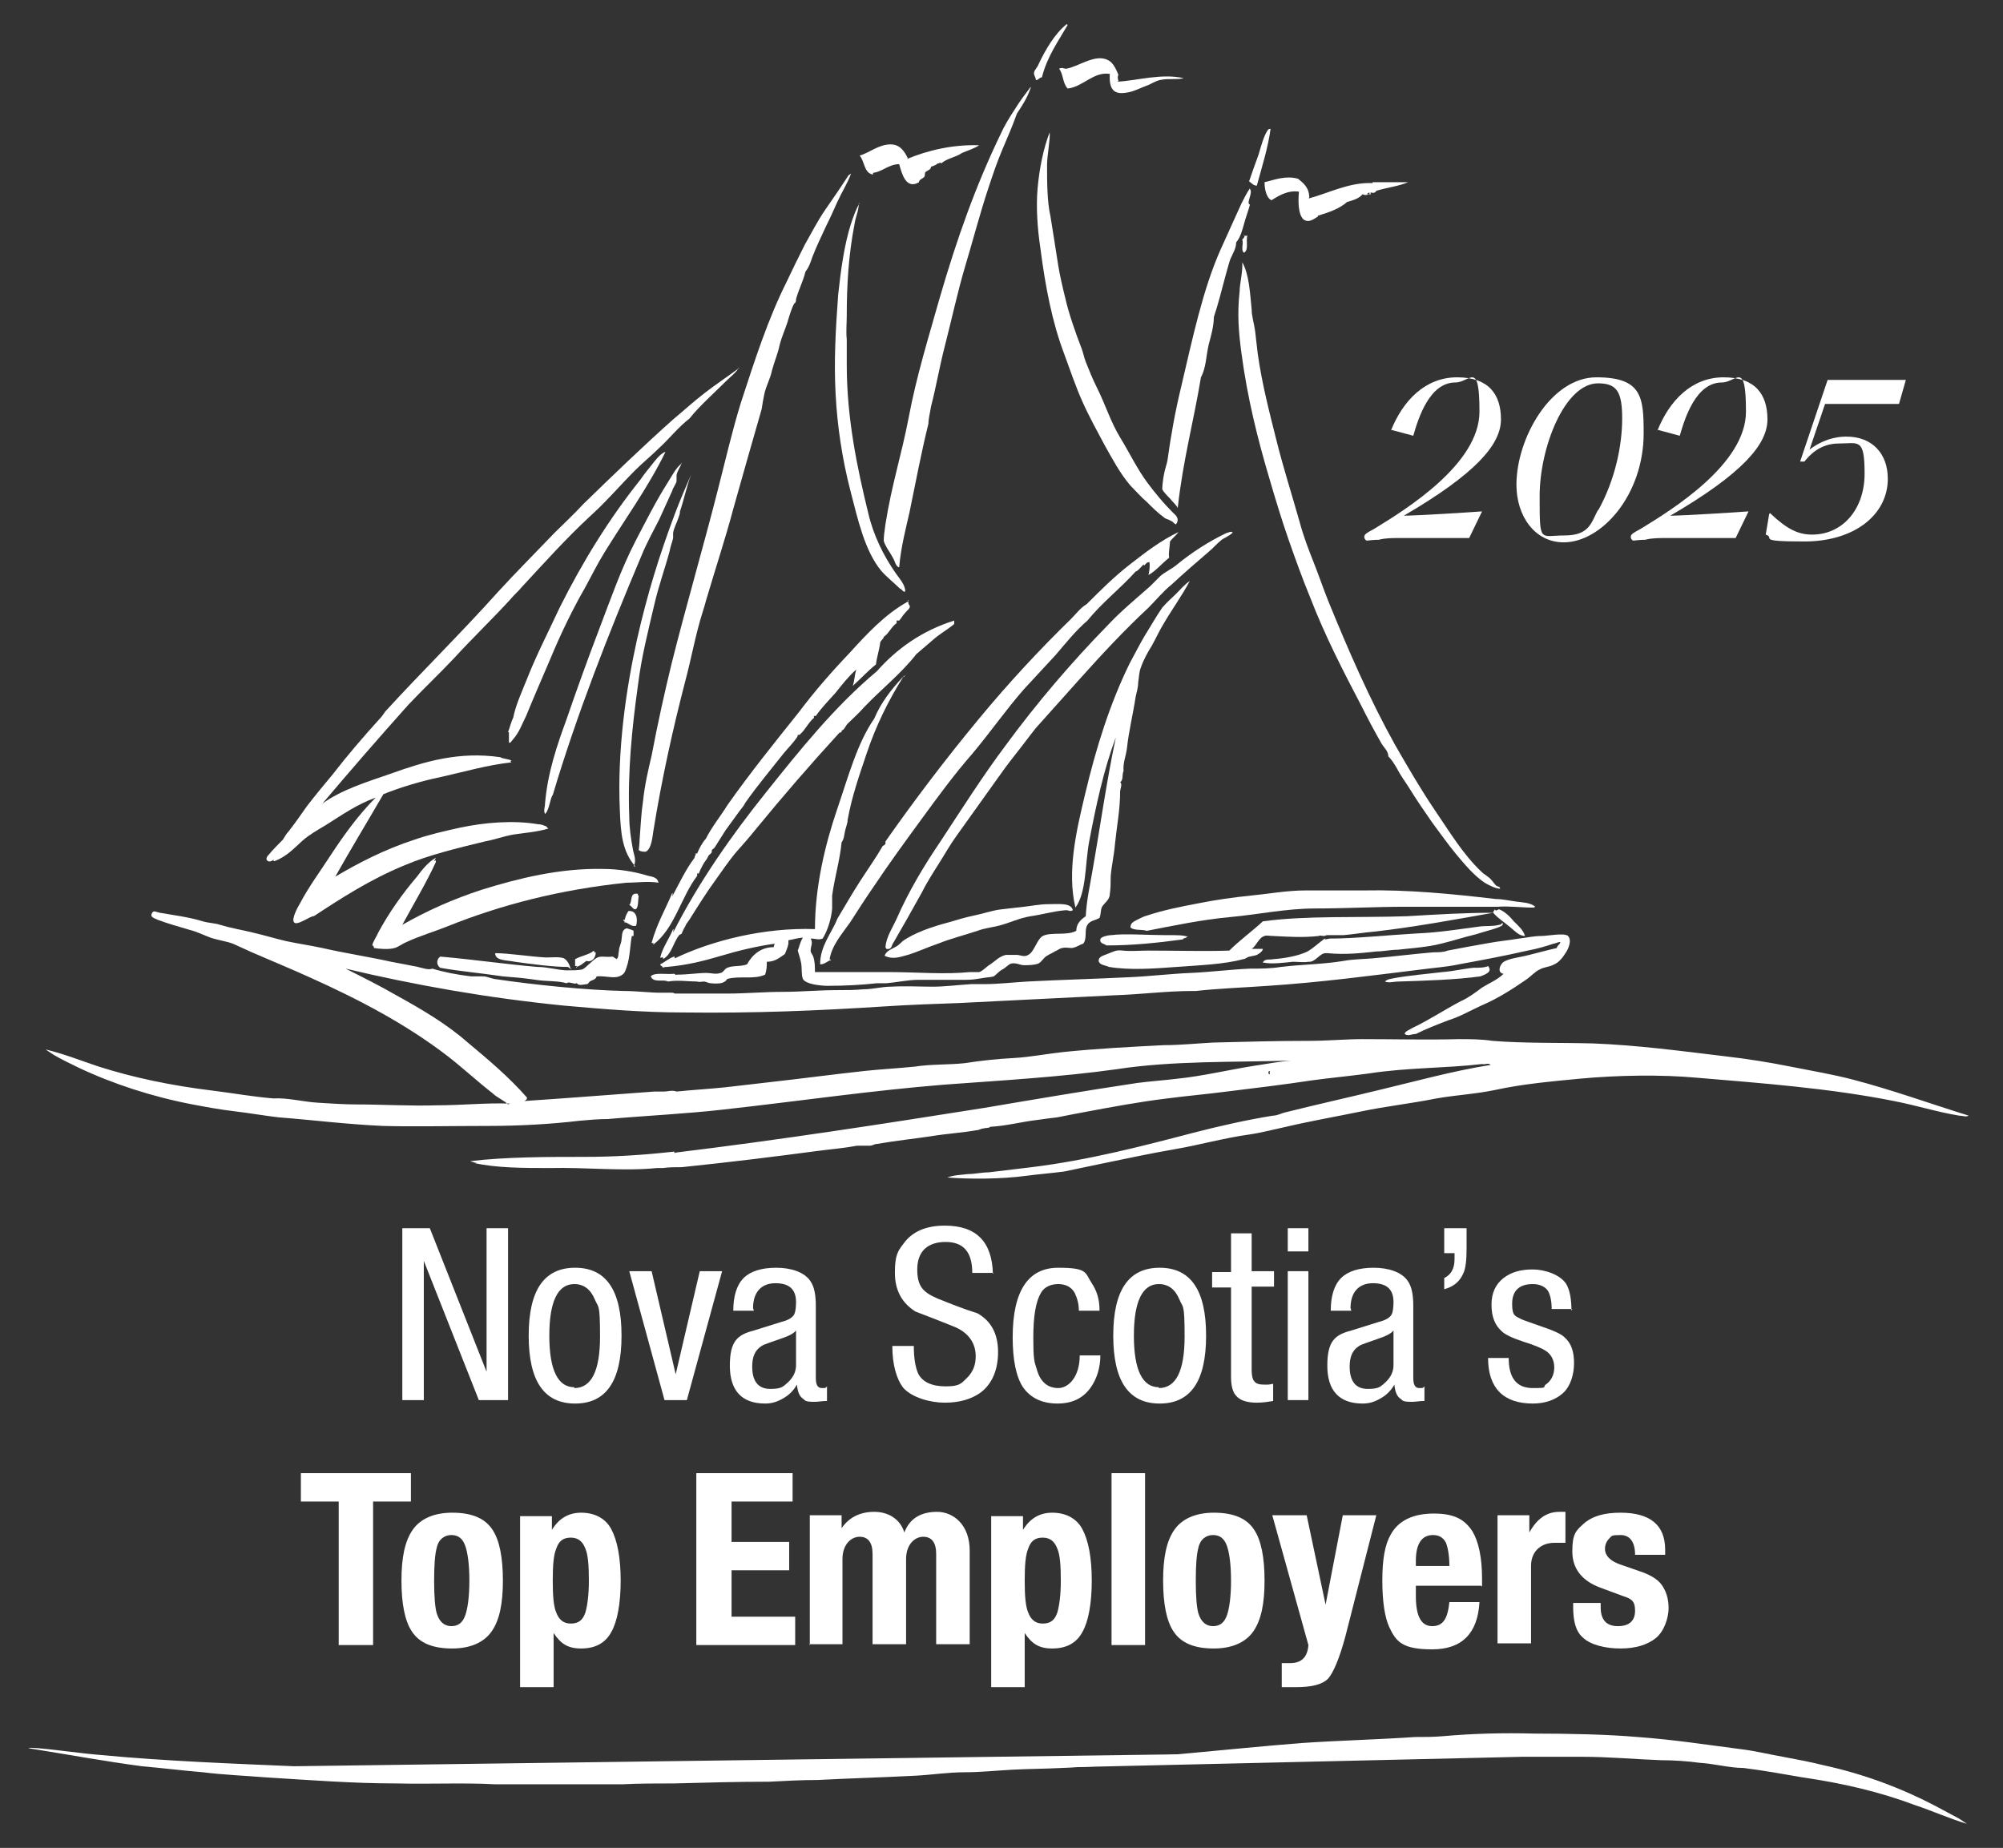<?xml version="1.0" encoding="UTF-8"?>
<svg xmlns="http://www.w3.org/2000/svg" version="1.1" viewBox="0 0 233 215">
  <rect x="0" y="0" width="233" height="215" fill="#333333" stroke="none"/>
  <defs>
    <style>
      .cls-1 {
        fill-rule: evenodd;
      }

      .cls-1, .cls-2 {
        fill: #fff;
      }
    </style>
  </defs>
  <!-- Generator: Adobe Illustrator 28.7.0, SVG Export Plug-In . SVG Version: 1.2.0 Build 136)  -->
  <g>
    <g id="Layer_1">
      <path class="cls-1" d="M124.2,2.9c0,0,0,0,0,0-1.1,1.9-2.4,3.7-3,6.1-.3,0-.5.4-.7.3,0-.3-.3-.6-.2-.9,0-.2.4-.6.5-.9.8-1.7,1.9-3.6,3.3-4.7"/>
      <path class="cls-1" d="M130,9.5c2.2-.1,5.1-1,7.7-.4-.8.2-1.8,0-2.7.2-.6.1-1.1.5-1.7.7-.8.3-1.5.7-2.4.8-1.4.2-1.9-.5-1.8-2.2-1.9-.3-3.1,1.5-4.9,1.7-.6-.6-.5-1.7-1-2.3.3-.2.6,0,.8,0,1.4-.2,3.4-1.8,4.9-1,.6.3.9,1,1.2,1.7-.1.2-.1.4,0,.7"/>
      <path class="cls-1" d="M119.9,10.2s0,0,0,0c-.4,1.2-1,2.1-1.6,3-.5,1.4-1.1,2.8-1.7,4.2-.6,1.4-1.1,2.9-1.6,4.4-1,3-1.8,6.1-2.7,9.1-.9,3-1.6,6.3-2.4,9.4-.6,2.3-1,4.7-1.6,7-.1.7-.3,1.4-.3,2-.8,3.2-1.5,6.9-2.2,10.3-.4,1.8-1,4-1.2,6.4-.2,0-.4-.3-.5-.6-.1-.3-.3-.6-.4-.8-.3-.5-.8-1.2-.9-1.7,0-.5.1-1.2.2-1.9.7-4.5,1.9-8.2,2.7-12.4.9-4.8,2.3-9.3,3.6-13.9,2-6.9,4.2-13.1,7.1-19.1.4-.9,1-1.9,1.6-2.8.6-1,1.3-1.9,1.9-2.7"/>
      <path class="cls-1" d="M147.8,15c-.3,2.2-1,4.4-1.6,6.6-.4,0-.6-.3-.9-.5.3-.9.7-2,1.1-3.1.3-1,.6-2.2,1.1-2.9,0,0,.1-.1.2-.1h0"/>
      <path class="cls-1" d="M122.1,15.4s0,0,0,0c.1.7-.3,2.7-.3,3.8,0,2,0,4.2.4,6,.3,1.8.6,3.8.9,5.7.2,1.2.5,2.5.8,3.7.4,1.8,1.2,4.1,1.9,5.9.2.5.3,1.1.5,1.6.4,1,.8,2,1.3,3,1,2,1.6,4,2.7,5.8,1.1,1.8,2,3.7,3.2,5.3.9,1.2,1.8,2.3,2.9,3.4.3.3.9.7.4,1.4-.2,0-.3-.3-.6-.4-.3-.2-.6-.2-.8-.4-.7-.5-1.4-1.2-2-1.8-.7-.6-1.3-1.3-1.9-1.9-1.2-1.4-2.1-3.1-3-4.7-.9-1.7-1.8-3.3-2.6-5.1-.8-1.8-1.4-3.6-2.1-5.5-1.4-3.7-2.2-7.8-2.8-12.5-.3-2-.5-4.5-.3-6.8.2-2.3.7-4.7,1.4-6.5"/>
      <path class="cls-1" d="M105.5,18.5c2.4-1,5.3-1.7,8.4-1.6-.6.4-1.3.6-2,.9-.7.5-1.7.6-2.4,1.2-.3-.2-.2.1-.4,0-.2.2-.5.3-.8.4,0,.4-.5.4-.7.7,0,.1,0,.4-.1.5-.2.2-.6.3-.6.6-1.5.9-2-1-2.3-2.1-1.2,0-2,.9-3,1-.1,0,0,.3-.1.2-1-.2-.9-1.5-1.5-2.2,1.1-.3,2.2-1.3,3.6-1.3,1.1,0,1.6.8,2,1.6"/>
      <path class="cls-1" d="M159.1,22.6h.2c0,0,0-.1,0-.2-.1,0-.2.1-.3.2ZM152.2,23.1c2.3-.6,4.7-1.9,7.4-1.8.2,0,0-.2.2-.1,1.3,0,2.4,0,4,0-1.2.5-2.4.6-3.7,1-.1.2-.3.3-.6.2-.2,0,0,.2,0,.2-.4,0-.6.2-1,0-.4.5-1.1.7-1.8.9-.9.8-2.1,1.2-3.4,1.6,0,0,0,.2,0,.1-.5.3-1.1.8-1.7.3-.6-.6-.6-2.1-.5-3.2-1.3-.2-2.4.5-3.2,1-.6-.3-.8-1.3-.8-2.1,1.2-.3,2.5-.8,3.9-.4.6.5,1.3,1,1.3,2.2"/>
      <path class="cls-1" d="M145.4,22c.4.4-.5,1.7,0,1.8-.2.8-.5,1.5-.7,2.3-.2.7-.4,1.5-.9,2.1,0,.7-.4,1.3-.7,2-.2.6-.4,1.4-.6,2.1-.4,1.5-.8,3.1-1.3,4.6,0,1-.3,2.1-.6,3.2-.3,1.3-.3,2.7-.9,3.8-.8,4.9-2.1,9.7-2.7,15.2-.2-.4-.6-.7-.9-1.1-.3-.3-.8-.8-.9-1.1,0-.4.1-1.2.2-1.7.1-.6.3-1.1.4-1.6.4-2.9.9-5.7,1.6-8.6,1.3-5.5,2.5-11.3,4.6-16,.8-1.8,1.6-3.5,2.4-5.3.3-.6.6-1.2,1-1.8"/>
      <path class="cls-1" d="M99.9,23.7c0,0,.1,0,0,0,0,.8-.4,1.6-.5,2.4-.7,3.6-.9,7.1-.9,10.6,0,.9-.1,1.9,0,2.8,0,1,0,2,0,3,0,6.1,1.2,11.9,2.5,17.2.6,2.6,1.8,5,3.2,7,.4.6,1.1,1.3,1.1,2.1-.2.2-.4-.3-.6-.3-.6-.6-1.6-1.4-2.2-2.1-1.9-2.3-2.7-5.9-3.6-9.4-.9-3.5-1.5-7.3-1.7-11.2-.2-3.8,0-7.4.3-11.5.3-2.8.7-5.8,1.5-8.3.3-.9.6-1.7,1-2.4"/>
      <path class="cls-1" d="M144.7,27.4c.1,0,.2.1.4,0-.2.7.2,1.7-.4,2-.4-.3,0-1.1-.2-1.5.1-.2.4-.3.2-.6"/>
      <path class="cls-1" d="M77.4,52.6c-2,4.1-4.7,7.8-7.1,11.7-.8,1.3-1.5,2.7-2.2,4-1.5,2.6-2.9,5.5-4.1,8.4-.9,2.1-1.9,4.4-2.8,6.6-.5,1-.8,1.9-1.5,2.7-.2.2-.3.5-.5.4,0-.3,0-.9,0-1.2-.2,0,0-.2,0-.3.1-.3.3-1,.5-1.4.3-1.5,1-3,1.6-4.5,1.1-2.8,2.5-5.5,3.8-8.3,2.7-5.4,5.8-10.4,9.4-14.9.4-.6.9-1.2,1.3-1.7.4-.5.9-1.2,1.5-1.5"/>
      <path class="cls-1" d="M105.7,70.3c0,0,0,0,0,0,.4.4-.2.7-.4,1-.3.3-.5.7-.7.9-.1,0-.1,0-.3,0,0,.2,0,.2,0,.3-.6.4-.9,1.2-1.5,1.6,0,.2-.3.4-.4.6-.1.9-.4,1.7-.5,2.6-1,.8-1.8,1.7-2.7,2.5.2-.6.2-1.2.4-1.9-.9.8-1.6,1.7-2.4,2.7-.8.9-1.6,1.7-2.3,2.7-.1,0-.1,0-.2,0-.1,0,0,.1,0,.2-.7.6-1,1.4-1.7,2,0,0-.2,0-.2,0,0,0,0,.2-.1.3-.4.6-1,1.2-1.5,1.8-1.5,1.9-3.1,3.8-4.5,5.8-.2.4-.4.6-.7,1-.5.7-1.1,1.5-1.6,2.2-.4.6-.8,1.3-1.2,1.9-.1.2-.3.3-.4.4,0,0,0,.2,0,.2,0,.2-.3.3-.4.5-.1.2-.2.4-.3.5-.3.4-.6,1-.8,1.5,0,0,0,.1-.2,0,0,0,0,.2,0,.3-1.9,2.5-2.6,6.1-5.1,8,0-.1,0-.1,0-.2,0-.1,0,.1-.2,0,.6-2.2,1.6-3.9,2.4-5.8.1,0,0,.3,0,.4.8-1.5,1.6-3.2,2.6-4.5,0-.3.2-.3.1-.5,0,0,.1,0,.2,0,.2-.5.6-1.3,1-1.7.7-1.4,1.7-2.6,2.5-3.9,2.6-3.7,5.5-7.3,8.3-10.8,1.8-2.4,3.8-4.7,5.9-6.9,2-2.2,4.1-4.5,6.8-6,0-.2.2-.1,0-.2"/>
      <path class="cls-1" d="M111,72.6c-.7.6-1.6,1.1-2.3,1.7-.7.6-1.4,1.2-2.1,1.8-1.8,2.3-4.1,4.1-6.1,6.2-.6.7-1.3,1.3-1.9,1.9-.2.2-.3.5-.5.7,0,0-.3.1-.2.3-.1,0-.2,0-.3.1-3.3,3.6-6.5,7.3-9.7,11.2-.8,1-1.6,1.9-2.4,2.8-.8,1-1.5,2-2.2,3-1.1,1.5-2.1,3.1-3.1,4.7-.2.3-.4.5-.5.8-.2.3-.3.6-.4.8,0,.1-.2.1-.3.2-.7.9-.9,2.3-1.9,2.8,0,0,.1-.1,0-.2,0-.1-.2.1-.3,0,.3-1.2,1-2.1,1.5-3.3.1,0,0,.3,0,.4,3-5.9,6.8-11.3,10.8-16.3,4-5,8-10,12.9-14.1,2.3-2.6,5.2-4.7,9-5.9"/>
      <path class="cls-1" d="M50.7,100.3c-1.1,2.4-2.6,4.9-3.9,7.3,2.8-1.6,5.9-3,9.3-4.1,4.2-1.3,9-2.5,14-2.4,1.8,0,3.7.3,5.3.8.5.1,1.1.2,1.2.8-1.3-.2-2.5,0-3.7,0-7.8.8-14.7,2.6-20.9,5.1-1.5.6-3.2,1.1-4.7,1.8-.5.2-1,.6-1.4.7-.7.2-1.8.1-2.4,0,0-.2-.1-.3-.2-.3.1-.5.5-1,.7-1.5,1.3-2.4,2.8-4.5,4.5-6.5.6-.8,1.3-1.7,2.2-2.2-.1.3-.4.5,0,.3"/>
      <path class="cls-1" d="M178.4,105.6c-1.4,0-2.8-.2-4.2-.1-1.8,0-3.5,0-5.2,0-1.8,0-3.7,0-5.5,0-3.5,0-7,.2-10.5.2-3.4,0-6.6.7-9.9,1-3.3.3-6.6,1-9.7,1.6-.6-.2-1.5,0-1.9-.4,0-.6.5-.7.8-.9.4-.2.8-.4,1.2-.5,1.8-.6,3.8-1,5.9-1.4,2-.4,4.1-.7,6.1-.9,2.1-.2,4.2-.6,6.4-.6,2.2,0,4.7,0,6.8,0,5.1-.1,10.2.4,15.3,1,.8,0,1.6.2,2.4.3.7.1,1.6.1,2.2.6"/>
      <path class="cls-1" d="M74.2,104c0,.2,0,.2.1.2-.1.5,0,1.5-.4,1.6-.3,0-.4-.4-.7-.5.4-.4,0-1.5,1-1.3"/>
      <path class="cls-1" d="M124.8,105.9c-.4.2-.4,0-.8,0-1.4.1-2.7.5-4.1.7-1.3.2-2.5.8-3.7,1.1-.8.2-1.7.3-2.5.6-1.5.5-3.1.9-4.6,1.5-1.2.4-2.2.9-3.5,1.3-.8.2-1.7.6-2.7.1.2-.6.9-.8,1.4-1.1.3-.2.5-.4.7-.6,1.4-1,3.5-1.7,5.4-2.2,1-.3,2-.6,3-.8,1-.2,2.1-.6,3.1-.7.9-.1,1.8-.2,2.6-.3.9-.1,1.9-.3,2.8-.3,1.2,0,2.7-.2,2.9.7"/>
      <path class="cls-1" d="M173.9,105.8c.1.3.3,0,.5,0,.7.3,1.2.8,1.7,1.4.5.5,1.1,1,1.3,1.7-.7,0-1.2-.6-1.7-1-.7-.6-1.4-1-2-1.7-4.5.8-9.4,1.7-13.9,2.2-1.2.1-2.3.3-3.5.4-.6,0-1.3,0-1.9,0-.1,0-.3.1-.4.1-.2,0-.4-.1-.6,0-1.8.2-3.4.1-5.3,0-.4,0-.8-.1-1,0-.7.2-.9,1.1-1.5,1.5.5,0,.9,0,1.3,0,0,.3-.5.6-.7.7-.2.1-.5.1-.8.2-.3,0-.5.3-.8.3-2.2.6-5,.7-7.7.9-2.7.2-5.5.4-7.9,0-.4-.2-1.1-.2-1.2-.7,0-.5.5-.6,1-.8.8-.3,1-.5,1.8-.4,1,.1,2,0,3,0,3.2,0,6.5.1,9.4,0,1.2-1.2,2.6-2.2,3.9-3.4,5-.7,11.2-.4,16.8-.6,3.4-.2,6.6-.4,10-.4,0,0,0-.1,0-.1"/>
      <path class="cls-1" d="M74,107.7c-.6.2-.9-.4-1.4-.4.2-.3-.1,0-.1-.3.1,0,.2,0,.2,0,0-.3.2-.7.4-1,1-.1,1.1,1,.9,1.7"/>
      <path class="cls-1" d="M71.7,111.6c.3-.2.2-.6.3-1,0-.4.3-.9.3-1.3.1-.6,0-1.1.6-1.3.3.1.7.2.8.3,0,.2,0,.4,0,.6,0,0-.2,0-.2,0-.2.9-.2,2.5-.6,3.6-.1.3-.2.7-.5.9-.8.6-1.8.1-3,.2-.1.4-.5.4-.8.6-.1.1-.2.3-.3.3-.2,0-.9.2-1.1,0,0,0-.1-.1-.1-.1-.1,0-.3.1-.4,0-.3,0-.5-.2-.8,0-.9-.3-2.4-.2-3.6-.4-1.3-.2-2.5-.3-3.8-.4-2.7-.4-5.1-.6-7.3-1-.4-.3-.5-.9,0-1.3,3.6.3,7.7.9,11.3,1.2,1.2,0,2.5.4,3.5.4.5,0,1.3,0,1.7-.1.4-.1,1.2-1.1,1.8-1.4.5-.2,1,0,1.7-.1.2,0,.3.2.4.2"/>
      <path class="cls-1" d="M138.1,108.9c0,.3-.5.2-.5.4-3,.4-5.8.7-8.9.7-.2-.2-.8-.2-.7-.7,0-.3.9-.5,1.3-.5,1.4-.2,4.3,0,6.1,0s2.2,0,2.8.2"/>
      <path class="cls-1" d="M67.1,112.6c0-.3,0-.2-.2-.2,0-.2,0-.5,0-.8.7-.4,1.6-.5,2.2-1,0,0,0,.3.2.2,0,.6-.4,1.2-1.1,1-.4.3-.7.6-1.2.7"/>
      <path class="cls-1" d="M66.5,112.7c-.2.1-.3-.2-.5-.2-1.6,0-4-.3-6.1-.6-1-.2-2.3-.1-2.3-1,0,0,0,0,0,0,1.6,0,4,.4,5.9.5.8,0,1.6-.1,2.1.1.5.3.7.9.8,1.3"/>
      <path class="cls-1" d="M85.9,42.8c-.1.4-1,1.1-1.5,1.6-1.4,1.4-3,2.8-4.2,4.3-1.3,1-2.3,2.3-3.5,3.4-.9.9-1.9,1.7-2.8,2.6-1.8,1.8-3.4,3.7-5.3,5.4-2.8,2.6-5.3,5.4-7.9,8.2-.4.5-.9.9-1.3,1.4-2.1,2.3-4.4,4.5-6.6,6.9-1.7,1.8-3.6,3.6-5.3,5.4-3.4,3.8-6.7,7.6-10,11.5,2.2-1.6,5.1-2.5,8-3.5,3.9-1.4,7.9-2.6,12.7-1.9.3.2,1,.2,1.3.4-.2.2-.2,0,0,.2-2.8.3-5.5,1.1-8.2,1.7-2.4.5-4.7,1.2-6.7,2-1.8,3.1-3.8,6.4-5.6,9.6,2.7-1.6,5.8-3.2,9.2-4.3,1.7-.6,3.5-1,5.3-1.4,2.8-.6,6.2-.9,9.1-.4.3,0,.6.1.8.2.2,0,.2.2.4.3-1.3.4-2.8.5-4.1.7-1.1.2-2.2.6-3.3.8-3.3.8-6.6,1.6-9.4,2.8-3.9,1.6-7.3,3.8-10.5,5.9-.3-.1-2,1.2-2.3.7-.3-.4.4-1.7.7-2.2,1-1.9,2.4-3.8,3.5-5.5,1.7-2.6,3.4-4.9,5.3-6.8-2.2.8-3.9,2-5.8,3.2-1,.6-1.9,1.1-2.7,1.8-1,.9-1.9,1.9-3.3,2.4-.2,0,0-.2,0-.2-.3.2-.7.4-.9,0,0-.2,0-.3.3-.6.4-.5,1.2-1.3,1.6-1.7.2-.3.4-.7.7-1,.7-.9,1.4-1.9,2.1-2.9,1-1.3,2-2.5,3-3.7,1.7-2.2,3.5-4.3,5.4-6.4.3-.3.5-.6.7-.9,4.2-4.6,8.8-9.1,13.1-13.9,2.1-2.3,4.4-4.6,6.6-6.9,1.1-1.1,2.3-2.2,3.4-3.4,3.4-3.3,6.7-6.5,10.4-9.8,1.2-1,2.4-2.1,3.7-3.1,1.3-1,2.8-2,4-2.9"/>
      <path class="cls-1" d="M73.9,100.8c-1.5-1.7-1.7-3.8-1.8-6.6-.3-6.9.7-13.9,2-19.8,1.2-5.3,2.6-9.8,4.4-14.6.6-1.6,1.3-3.2,1.9-4.6,0,0,0,0,0,0,0,0,0,0,0,0-.5,1.3-.8,2.8-1.3,4.3,0,.3-.1.5-.2.8-.2.6-.5,1.1-.6,1.7,0,.2,0,.4,0,.6-.1.5-.3.9-.4,1.5-.5,1.9-1.3,4.1-1.8,6.3-.7,3-1.5,6.1-1.9,9.4-.7,5-1.2,10.1-1,15.2,0,1.3.2,2.6.4,3.7.1.7.5,1.4.1,2.1"/>
      <path class="cls-1" d="M147.7,125c0-.1,0-.2,0-.4-.2,0-.2.4,0,.4ZM59.1,128.5c-.5-.5-1.3-.8-1.8-1.3-1.8-1.4-3.4-2.9-5.2-4.3-4.8-3.7-10.3-6.6-16.1-9.2-2.2-1-4.4-1.9-6.7-2.9-.7-.3-1.5-.7-2.2-1-.8-.3-1.7-.4-2.6-.7-.8-.3-1.6-.7-2.4-.9-1.3-.4-2.5-.7-3.8-1.2-.4-.2-.9-.3-.6-.8.2-.3.4-.1.9,0,1.7.3,3.4.5,5,1,.7.2,1.4.2,2,.4,1.3.4,2.6.6,3.8.9,1.3.3,2.6.7,3.9,1,1.4.3,2.8.5,4.2.8,2.6.6,5.3,1,8,1.6,1.1.2,2.1.4,3.1.6.5.1,1.2.4,1.7.2,1.3.4,2.8.7,4.5.9.5,0,.9,0,1.4,0,.4,0,.8.2,1.3.3,4.7.7,10.7,1.3,15.1,1.4,1.4,0,3,.2,4.1.2.5,0,.9,0,1.4,0,.2,0,.2,0,.4.1.5,0,1.1,0,1.7,0,1.7,0,3,0,4.5,0,2,0,4.2-.2,6.4-.2,2.1,0,4.1-.2,6.2-.2,1.1,0,2.1,0,3.2-.1,1,0,2.1-.3,3.1-.3,1.8-.1,3.3,0,4.9,0,1.4,0,2.9-.2,4.5-.3.5,0,1,0,1.6,0,1.5,0,3.2-.2,4.9-.3,3.9-.2,7.7-.3,11.8-.5,2.4-.1,4.8-.4,7.2-.5,2.3-.1,4.6-.4,6.9-.5,1.2,0,2.4,0,3.6-.2,2.5-.3,4.9-.3,7.3-.7,1.1-.2,2.2-.2,3.4-.3,2.3-.2,4.7-.5,7-.7.6,0,1.2,0,1.7-.2,1.5-.3,3.2-.6,4.9-.9,1.1-.2,2.2-.3,3.4-.5.9-.1,1.7-.3,2.6-.3.7,0,2.7-.4,3.1,0,.5.5,0,1.6-.3,2-.3.5-.8,1.1-1.3,1.3-.5.3-1.2.3-1.7.6-.5.2-1,.8-1.6,1.2-1.6,1.1-3.3,2.2-5.2,3-1.3.6-2.5,1.3-3.8,1.7-1.3.5-2.6,1-3.8,1.6-.5,0-.9.3-1.3,0,0-.3.6-.5.9-.7,1.9-.9,3.7-2.1,5.6-3.1.9-.4,1.7-1,2.5-1.6.8-.5,1.8-.9,2.5-1.6-.7-.1-.5-.9-.1-1.3.6-.5,2-.6,3.1-.9,1.2-.3,2.3-.6,3.2-.8,0-.3.4-.4.4-.7-.3,0-.6.2-.8.2-.9.3-1.9.6-3,.8-2.6.6-5.3,1.1-8,1.6-1.4.3-2.9.4-4.4.6-5.7.7-11.7,1.5-17.8,1.9-2.8.2-5.7.3-8.4.6-.2,0-.2,0-.4,0-3,0-6,.4-9.1.5-6,.3-12,.6-18,.9-2.8.1-5.8.2-8.8.4-7.8.5-15.1.8-23.3.7-4.7,0-9.4-.4-13.9-.8-9-.9-17.4-2.4-25.4-4.3,2,1,4,2,5.9,3.1,2.9,1.6,5.8,3.3,8.2,5.4,2.4,2,4.9,4.1,7,6.5,0,.3-.2.3-.3.4,4.6-.3,9.6-.7,15.1-1.1.3,0,.7,0,1.1,0,.5,0,1-.2,1.5,0,1.9-.2,3.8-.3,5.7-.5,1.8-.2,3.5-.4,5.2-.6,3.6-.4,7.3-.9,11-1.3,1.9-.2,3.8-.3,5.8-.5,1.9-.3,3.9-.2,5.8-.4,1.9-.3,3.8-.5,5.7-.6,1.9-.1,3.9-.5,5.8-.7,3.9-.4,7.8-.6,11.7-.8,1.9,0,3.8-.2,5.7-.3,3.8-.1,7.5-.2,11.3-.2,2,0,4.1-.2,6.1-.2,3.8,0,7.5.1,11.2,0,1.3,0,2.6,0,3.9.2,3.7.3,7.8.2,11.7.3,5.2.2,10.4.9,15.4,1.5,2.6.3,5.1.7,7.6,1.2,2.5.5,4.9.9,7.2,1.5,4.6,1.2,9,2.8,13.5,4.2-.3.2-.7,0-1.1,0-2.5-.4-5-1.2-7.6-1.7-7.5-1.5-15.7-2.1-22.8-2.7-4.3-.4-9.4-.3-13.7.1-3.1.3-6.6.6-9.8,1.3-2.4.5-4.6.6-6.9,1-3,.6-5.8.9-8.7,1.5-2.9.6-5.8,1.1-8.8,1.8-1.4.3-2.9.7-4.3.9-2.9.4-5.7,1.2-8.6,1.7-2.9.5-5.7,1.1-8.6,1.7-1.4.3-2.9.6-4.3.9-1.5.2-2.9.3-4.4.5-3,.4-6.6.4-9.2.2.8-.3,1.6-.3,2.4-.4.8,0,1.6-.2,2.4-.2,1.7-.2,3.3-.4,5-.6,6.5-.8,12.7-2.4,18.8-4,3.1-.8,6.2-1.5,9.3-2,.5,0,1-.3,1.5-.4,3.6-.9,7.2-1.7,10.9-2.6,4.2-1,8.5-2.2,12.9-2.9-.3-.3-.6,0-1-.1-4.3.5-8.7.4-13.2,1.1-2.2.3-4.4.5-6.6.8-3.3.5-6.6.9-9.9,1.3-2.3.3-4.6.5-6.9.8-3.3.4-6.5,1-9.7,1.6-1.1.2-2.1.4-3.1.6-.8.1-1.7.2-2.3.3-1.8.2-3.6.7-5.5.8-.2.2-.6.1-.8.2-.3,0-.5.2-.8.2-1.7.3-3.5.4-5.3.7-2,.3-4,.5-6.3.9-.3,0-.5.2-.8.2-.5,0-1,0-1.5,0-1.6.3-3,.4-4.5.6-5.3.7-10.1,1.3-15.9,1.9-.8,0-1.5,0-2.2.1-.2,0-.5,0-.7,0-4,.4-8.1-.1-12.5,0-2.9,0-6.2,0-8.8-.6h.4c0,0-.6-.1-.8-.2,4.1-.5,9.1-.5,13.3-.5,3.4,0,6.7-.2,10.3-.6.3-.1,0,.3.3.1,12.3-1.5,23.9-3.3,35.9-5.2,5.9-1,11.8-2,17.8-2.9,1.5-.2,3.1-.3,4.7-.5,2.9-.3,5.8-1,8.9-1.5,1.4-.2,2.9-.5,4.3-.6-6.7.2-13.8,0-20.3,1-6.4.9-13.3,1.3-20.1,1.8-8.6.7-16.7,1.9-25.7,2.9-4.4.5-8.9.7-13.4,1.1-1.1,0-2.2.1-3.3.2-3.4.4-7,.6-10.6.6-4.3,0-8.8.1-12.3,0-4.3-.2-8.2-.7-12.1-1-1.7-.2-3.4-.5-5.1-.7-1.7-.2-3.3-.5-4.9-.8-4.7-.9-9.3-2.4-13.3-4.3-1-.5-1.9-.9-2.9-1.5-.3-.2-.6-.4-.9-.6,2.1.5,4.1,1.3,6.2,2,4.1,1.3,8.4,2.2,13.3,2.8,2.4.3,4.6.7,7,.9,1.6-.1,3.5.4,5.2.5,1.5.1,3.2.2,4.5.2,3,0,6.2.2,9.4.1,2.8,0,5.6-.3,8.4-.2"/>
      <path class="cls-1" d="M146.9,112c.2-.5.8-.3,1.2-.4,1.4-.1,3-.4,4-.9.7-.4,1.3-1,2-1.5,0,.2.4,0,.6,0,2.9,0,6.7-.4,10.2-.6,2.5-.1,4.9-.5,7.2-.8.8-.1,1.6,0,2.3-.2.3,0,.2-.2.4-.2.1.3-.3.4-.5.5-.8.3-1.7.5-2.6.8-1.3.3-2.8.8-4.1,1.1-1.5.4-3.3.5-5,.7-.8,0-1.7.2-2.5.2-1.8.2-3.6.4-5.7.2,0,0-.2,0-.2,0-.7,0-1.2,1.1-2,1,.1.2,0,0,0,0-.5.1-1.2,0-1.8,0-1,.1-2.4.3-3.4.1"/>
      <path class="cls-1" d="M173.1,112.4c.6.7-.4,1-.9,1.2-2.9.4-6.4.5-9.5.6-.6,0-1.1.2-1.6,0,.3-.3.7-.3,1.1-.4,1.7-.3,3.9-.5,5.6-.7,1.3-.1,2.5-.4,3.6-.5.6,0,1.3,0,1.7-.2"/>
      <path class="cls-1" d="M144.5,30.5c.8,1.4.9,3.5,1.1,5.5,0,.8.3,1.7.4,2.5.1.9.2,1.8.3,2.6.5,3.6,1.4,7,2.2,10.2.8,3.2,1.8,6.3,2.7,9.5.4,1.5,1,3.1,1.6,4.6.6,1.5,1.1,3,1.7,4.5,2.4,5.9,4.9,11.6,7.8,16.8,1.5,2.6,3,5.2,4.7,7.7,1.7,2.5,3.2,5,5.3,7,.4.4.9.6,1.2,1,.2.2.3.4.5.6.2.2.5.1.5.4-.5,0-1.3-.4-1.8-.7-1.2-.8-2.3-2.1-3.3-3.3-1-1.2-1.9-2.5-2.8-3.7-.9-1.3-1.8-2.6-2.6-3.9-.5-.8-1.1-1.6-1.5-2.4-.3-.5-.6-1-1-1.4,0-.6-.5-1-.8-1.5-.8-1.4-1.6-2.9-2.4-4.5-2.1-4-4.2-8.1-5.9-12.5-.9-2.2-1.7-4.4-2.5-6.7-.8-2.3-1.5-4.6-2.2-7-1.4-4.7-2.6-9.5-3.3-14.8-.3-2.3-.5-4.4-.2-7.1,0-.9.4-2.3.3-3.5"/>
      <path class="cls-1" d="M99,20.2c0,0,0,0,0,0-.4,1.1-1.1,2.2-1.6,3.3-.4.9-.8,1.8-1.3,2.8-.5,1.1-1.1,2.3-1.6,3.6-.2.6-.4,1.2-.8,1.7-.3,1.2-.8,2.1-1.1,3.2,0,.2,0,.4-.2.5-.3.5-.6,1.5-.8,2.2-.3.9-.7,1.8-.9,2.6-.2,1-.6,1.9-.9,3-.2,1-.7,1.8-.9,2.8-.1.5-.2,1-.3,1.7-1.1,3.8-2.2,7.7-3.3,11.6-.9,3.4-2,6.7-3,10.1-.2.6-.3,1.1-.5,1.7-.9,2.8-1.3,5.3-2.1,8.3-1.4,5.4-2.7,11.2-3.7,17.4-.1.6-.2,2.1-.9,2.4-.2,0-.6,0-.8-.2,0,0,.1-.8.1-1.2.1-1.4.2-3.2.4-4.5.2-1.9.6-3.6,1-5.3.7-3.7,1.5-7.3,2.3-10.6,1.7-6.8,3.7-13.6,5.4-20.3.9-3.5,1.7-7,2.7-10.2,1.6-4.9,3.1-9.6,5.3-14,.7-1.5,1.4-2.9,2.1-4.3.8-1.4,1.5-2.8,2.4-4.1.9-1.3,1.8-2.6,2.7-4"/>
      <path class="cls-1" d="M96.7,111.7c-.5.1-.7.5-1.3.5,0-2.2,1.4-3.7,2-5.3.9-1.5,1.7-2.9,2.6-4.3.9-1.4,1.9-2.8,2.7-4.2.2,0,.2-.2.3-.2,0,0,0-.1,0-.3,3.3-4.7,7-9.6,10.9-14.3,3.3-4,7-8,10.7-11.6.6-.6,1.1-1.3,1.8-1.7,1.6-1.6,3.2-3.2,5-4.6,1.8-1.4,3.6-2.8,5.7-3.8-.3.4-.7.7-1,1.1,0,.5-.2,1.3-.1,1.9-.8.6-1.5,1.5-2.4,2,.1-.5.2-1.1.1-1.5-.3,0-.4.2-.6.4-.1-.1,0-.2-.2,0-.3.3-.5.6-.8.7-1.8,2-3.9,3.6-5.6,5.7-1.4,1.2-2.5,2.6-3.7,4-1.2,1.3-2.5,2.7-3.7,4-2.1,2.4-3.9,5-6,7.5-2.1,2.4-4,5-5.9,7.6-1.9,2.6-3.8,5.2-5.6,7.9-.9,1.3-1.8,2.7-2.7,4.1-.9,1.3-2.1,2.6-2.4,4.3"/>
      <path class="cls-1" d="M105.1,78.7c-1.7,2.7-3.2,5.7-4.3,9-.8,2.4-1.7,4.9-2.2,7.7,0,.4-.2.8-.3,1.3-.1.4-.1.9-.4,1.3-.2,2.1-.8,4-1.1,6.2,0,.5,0,1,0,1.5-.1,1.2-.5,2.5-1.1,3.5-.5.2-.8,0-1.4,0,.3.5,0,.9,0,1.4,0,.3.2.4.3.7.2.6.2,1.2.2,1.8,2.9,0,5.7,0,8.6,0,3.3,0,6.4.3,9.4,0,.4,0,.8,0,1.1,0,.4-.1.8-.6,1.3-.9.6-.4,1-.9,1.8-1.1.4,0,.8,0,1.3,0,.3,0,.9.3,1.3,0,.7-.3,1-1.8,1.7-2.2,1-.5,2.8,0,3.9-.6,0-.8.5-1.3,1.1-1.7.1-1.9.5-3.6.8-5.4.9-5.1,1.6-10.2,2.7-15.4-1.4,3.7-2.3,7.9-3.1,12.1-.5,2.7-.3,5.9-1.6,7.7-1-4.2.1-8.9,1.1-13.1,1.3-5.5,2.9-10.6,5.2-15.3.6-1.1,1.2-2.3,1.8-3.3.7-1.1,1.3-2.2,2-3.2.5-.6,1.1-1.1,1.6-1.6.5-.5,1-1.1,1.6-1.5-.9,1.7-2,3.2-3,4.9-.5.8-.9,1.7-1.4,2.6-.5.8-1,1.7-1.3,2.6-.2.5-.2,1.1-.3,1.7,0,.6-.2,1.2-.3,1.7-.3,2-.8,4-1,5.9-.1.9-.5,1.8-.4,2.7-.2.4,0,1.1-.4,1.3.3.2,0,.8,0,1.1,0,2.1-.4,4.1-.6,6.1-.1,1.3-.4,2.5-.5,3.8,0,.7,0,1.4-.1,2,0,.7-.6,1-.9,1.5-.2.4-.1.8-.3,1.3-.5.3-1.1.3-1.4.8-.4.6,0,1.6-.5,2.2-.4.1-.7.4-1.3.5-.4,0-.8-.1-1.1,0-.3,0-.6.3-.9.4-.3.2-.6.3-.9.5-.4.2-.6.7-1,.9-.5.2-1.2.2-1.7.2-.4,0-.9-.3-1.4-.2-.3,0-.7.5-1.1.7-.4.2-.7.6-1,.8-.3.1-.8.1-1.3.2-.7.1-1.1.2-1.9.2-1.5,0-3.5,0-5.5,0-1.3,0-2.6.3-3.8.4-.4,0-.7,0-1.1,0-1.8.2-3.8.3-5.7.3-.9,0-2.6-.2-2.9-.8-.2-.5-.1-1.2-.2-1.8-.1-.6-.3-1.1-.4-1.5.2-.5.3-1.1.6-1.5-.5,0-1.1.2-1.7.3.1.5-.2,1.1-.4,1.6-.6.4-1.1.9-2.1.9,0,.5,0,.9-.2,1.5-1.3.6-3,.1-4.4.5-.3.5-.9.6-1.9.5-.3,0-.6-.2-.8-.2-.3,0-.5.1-.8,0-1,0-2.3-.2-3.4,0-.5-.3-1.7.2-2-.6.4-.5,1.9-.2,2.7-.3.2,0,.1.2.3.1,1.3,0,2.5-.2,3.5-.2.5,0,1.1.2,1.6,0,.3,0,.5-.5.8-.6.7-.3,1.5-.1,2.3-.4.6-1.1,1.6-2,3.1-2,0-.1.1-.3.1-.4-2.1.3-4.2.8-6.2,1.4-2,.6-4,1.1-6.3,1.3-.2,0-.3,0-.5.1,0-.2-.3-.2-.3-.4.6-.3,1-.7,1.6-.9.2,0,0,.2.1.2,4.4-2.1,10.4-3.6,16.3-3.4,0-5,1.2-9.9,2.6-14,1.3-3.8,2.3-7.6,4.3-10.5.8-1.9,2-3.4,3.3-4.8,0,0,0,0,0,0,0,0,.3-.1.3-.2"/>
      <path class="cls-1" d="M79.3,53.8c0,0,0,0,0,0-.1.5-.5.9-.6,1.5,0,.2,0,.5,0,.7-.1.4-.4.7-.5,1.1-.5,1.1-1,2.2-1.5,3.3-.7,1.4-1.5,2.8-2.1,4.3-3.8,9-7.5,18.4-10.3,27.8-.3.3-.4,1.8-.9,2.2-.2-.4,0-.8,0-1.2.3-3.6,1.4-6.8,2.5-9.8,1.2-3.5,2.5-7.1,3.8-10.5,1.3-3.4,2.5-6.9,4.2-10.2,1.2-2.3,2.4-4.7,3.8-6.9.5-.8.9-1.6,1.5-2.1,0,0,0-.1.1-.1"/>
      <path class="cls-1" d="M103,110.2c.1-1.2.8-2.2,1.3-3.3,1.4-3.2,3.2-6.2,5.1-9,2.5-3.8,4.9-7.6,7.6-11.2,3.6-4.9,7.6-9.6,11.9-14,1.5-1.6,3.2-3,4.9-4.5.4-.4.8-.8,1.2-1.2.6-.5,1.3-.8,1.9-1.3,1.7-1.4,3.7-2.7,5.8-3.7.2,0,.4-.2.6-.1.3,0-.3.4-.5.5-.3.2-.6.3-.8.5-.5.4-.9.9-1.4,1.3-1.4,1.2-2.9,2.5-4.3,3.8-1,.8-1.8,1.8-2.7,2.7-2.8,2.6-5.4,5.4-8,8.3-1.7,1.9-3.4,3.8-5.1,5.7-.8,1-1.6,2.1-2.4,3.1-.8,1-1.6,2.1-2.3,3.1-1.5,2.1-3,4.2-4.5,6.3-.8,1.1-1.4,2.2-2.1,3.3-.7,1.1-1.4,2.2-2,3.4-1.1,2-2.3,4.1-3.4,6-.1.3-.2.6-.7.5"/>
      <g>
        <path class="cls-1" d="M86.2,206.5c6.6,0,13.6.3,20-.4,6.3-.7,13.2-.9,19.8-1.2,8.5-.4,16.6-1.4,25.4-2.1,4.4-.3,8.8-.4,13.2-.7,1.1,0,2.2,0,3.3-.1,3.4-.3,6.9-.4,10.5-.3,4.2,0,8.7.1,12.1.4,4.2.3,8,.9,11.9,1.4,1.7.2,3.3.6,5,.9,1.6.3,3.2.6,4.8,1,4.6,1,9.1,2.7,12.9,4.7.9.5,1.9,1,2.8,1.5.3.2.6.4.9.6-2-.6-4-1.5-6.1-2.2-4-1.5-8.2-2.5-13-3.2-2.3-.4-4.5-.8-6.9-1.1-1.6,0-3.4-.5-5.1-.6-1.4-.2-3.1-.3-4.4-.3-2.9-.1-6.1-.4-9.3-.4-2.3,0-4.6,0-6.9,0"/>
        <path class="cls-1" d="M167.7,203.7c0-.1.2-.1.3-.2-4.5.2-9.4.4-14.8.6-.3,0-.7,0-1.1,0-.5,0-1,.1-1.4,0-1.8.1-3.7.2-5.6.3-1.7.1-3.4.2-5.1.3-3.5.2-7.2.5-10.8.7-1.8.1-3.7.2-5.7.3-1.9.1-3.8.1-5.7.2-1.9.1-3.7.3-5.6.3-1.9,0-3.8.3-5.7.4-3.8.2-7.6.3-11.4.5-1.9,0-3.7.1-5.6.2-3.7,0-7.3.1-11.1.2-2,0-4,0-6,.1-3.7,0-7.4,0-11,0-1.2,0-2.6,0-3.8,0-3.7-.2-7.6,0-11.5-.1-5.1,0-10.2-.4-15.1-.7-2.5-.2-5-.3-7.4-.6-2.4-.2-4.8-.5-7.1-.7-4.5-.6-8.8-1.4-13.2-2.1.3-.1.7,0,1.1,0,2.4.2,4.9.6,7.4.8,7.4.7,15.4,1,22.4,1.3"/>
      </g>
      <g>
        <path class="cls-2" d="M46.8,162.9v-20h3.2l6.6,16.7v-16.7h2.5v20h-3.4l-6.4-16.2v16.2h-2.5Z"/>
        <path class="cls-2" d="M61.5,155.4c0-5.3,1.8-7.9,5.4-7.9s5.4,2.6,5.4,7.9-1.8,7.9-5.4,7.9-5.4-2.6-5.4-7.9ZM66.8,161.5c2,0,3-2,3-6s-.2-3.3-.6-4.3c-.5-1.2-1.3-1.8-2.4-1.8-1.9,0-2.9,2-2.9,6s1,6,2.9,6Z"/>
        <path class="cls-2" d="M77.3,162.9l-4.1-15h2.6l2.8,12h0l2.8-12h2.6l-4.1,15h-2.7Z"/>
        <path class="cls-2" d="M87.7,152.5h-2.4c0-1.7.4-3,1.2-3.8.8-.8,2.1-1.2,3.8-1.2s3.3.5,4,1.6c.4.6.6,1.5.6,2.8v8.4c0,.8.2,1.2.7,1.2s.4,0,.6-.2v1.7c-.6,0-1,.1-1.4.1-.6,0-1.1,0-1.3-.3-.5-.3-.7-.8-.8-1.7h0c-.4.7-.9,1.2-1.6,1.6-.7.4-1.3.6-2.1.6-2.7,0-4.1-1.5-4.1-4.4s.9-3.6,2.8-4.1l3.2-1c.8-.2,1.3-.5,1.5-.9.1-.2.2-.7.2-1.4,0-1.5-.8-2.2-2.4-2.2s-2.6,1-2.6,2.9h0ZM92.6,158.6v-3.8c-.3.4-1,.7-1.9,1-1.1.4-1.8.6-2.1.8-.8.5-1.1,1.3-1.1,2.4,0,1.7.7,2.6,2.1,2.6s1.5-.3,2.1-.8c.6-.6.9-1.2.9-2Z"/>
        <path class="cls-2" d="M115.6,148.1h-2.5c0-2.4-1-3.6-3.1-3.6s-3.3,1.1-3.3,3.2.8,2.7,2.4,3.4c1.5.6,3,1.2,4.6,1.7,1.6.9,2.4,2.4,2.4,4.5s-.7,3.7-2,4.7c-1.1.8-2.5,1.2-4.2,1.2s-3.8-.6-4.8-1.7c-.8-1-1.3-2.7-1.3-4.9h2.5c0,1.5.2,2.5.5,3.2.5,1,1.6,1.5,3.2,1.5s1.8-.3,2.5-1c.7-.7,1-1.5,1-2.5,0-1.5-.8-2.7-2.4-3.4-1.5-.6-3-1.2-4.6-1.8-1.6-1-2.4-2.5-2.4-4.5s.3-2.5,1-3.4c1-1.4,2.6-2.1,4.8-2.1,3.7,0,5.5,1.9,5.6,5.6Z"/>
        <path class="cls-2" d="M127.9,152.5h-2.4c0-.8-.2-1.5-.5-2.1-.4-.7-1.1-1-1.9-1s-1.6.3-2,1c-.6,1-.9,2.7-.9,5.2s.1,2.8.4,3.7c.4,1.5,1.3,2.2,2.5,2.2s2.5-1.3,2.5-3.8h2.4c0,1.4-.4,2.7-1.1,3.7-.9,1.3-2.2,1.9-3.9,1.9s-3.1-.6-4-1.9c-.8-1.2-1.2-3.2-1.2-5.8,0-5.4,1.8-8.1,5.3-8.1s3.1.6,3.9,1.8c.6.9.9,1.9.9,3.1Z"/>
        <path class="cls-2" d="M129.5,155.4c0-5.3,1.8-7.9,5.4-7.9s5.4,2.6,5.4,7.9-1.8,7.9-5.4,7.9-5.4-2.6-5.4-7.9ZM134.8,161.5c2,0,3-2,3-6s-.2-3.3-.6-4.3c-.5-1.2-1.3-1.8-2.4-1.8-1.9,0-2.9,2-2.9,6s1,6,2.9,6Z"/>
        <path class="cls-2" d="M143.2,147.9v-4.4h2.4v4.4h2.6v1.8h-2.6v9.7c0,.6.1,1.1.3,1.3.2.3.6.4,1.2.4s.5,0,1-.1v2c-.6.1-1.2.2-1.9.2-1.2,0-2-.3-2.4-.8-.4-.4-.6-1.2-.6-2.2v-10.4h-2.2v-1.8h2.2Z"/>
        <path class="cls-2" d="M149.8,145.6v-2.7h2.4v2.7h-2.4ZM149.8,162.9v-15h2.4v15h-2.4Z"/>
        <path class="cls-2" d="M157.2,152.5h-2.4c0-1.7.4-3,1.2-3.8.8-.8,2.1-1.2,3.8-1.2s3.3.5,4,1.6c.4.6.6,1.5.6,2.8v8.4c0,.8.2,1.2.7,1.2s.4,0,.6-.2v1.7c-.6,0-1,.1-1.4.1-.6,0-1.1,0-1.3-.3-.5-.3-.7-.8-.8-1.7h0c-.4.7-.9,1.2-1.6,1.6-.7.4-1.3.6-2.1.6-2.7,0-4.1-1.5-4.1-4.4s.9-3.6,2.8-4.1l3.2-1c.8-.2,1.3-.5,1.5-.9.1-.2.2-.7.2-1.4,0-1.5-.8-2.2-2.4-2.2s-2.6,1-2.6,2.9h0ZM162.1,158.6v-3.8c-.3.4-1,.7-1.9,1-1.1.4-1.8.6-2.1.8-.8.5-1.1,1.3-1.1,2.4,0,1.7.7,2.6,2.1,2.6s1.5-.3,2.1-.8c.6-.6.9-1.2.9-2Z"/>
        <path class="cls-2" d="M168,145.9v-3h2.6v2.4c0,1.3-.1,2.3-.4,2.9-.4.9-1.1,1.5-2.2,1.8v-1.3c.8-.4,1.2-1.1,1.2-2.2v-.7h-1.2Z"/>
        <path class="cls-2" d="M182.9,152.3h-2.4c0-1-.2-1.8-.5-2.2s-.9-.7-1.7-.7c-1.6,0-2.4.8-2.4,2.3s.4,1.4,1.1,1.8c.2.1,1.1.4,2.5.9,1.2.4,2.1.8,2.5,1.2.8.7,1.1,1.7,1.1,3s-.4,2.7-1.3,3.5c-.9.8-2.1,1.2-3.5,1.2-3.4,0-5.2-1.8-5.2-5.3h2.4c0,2.3.9,3.5,2.8,3.5s1.1-.1,1.5-.4c.6-.4,1-1.1,1-2s-.4-1.6-1.1-2c-.3-.2-1.2-.6-2.5-1-1.2-.4-2.1-.8-2.5-1.2-.8-.7-1.2-1.7-1.2-3.1s.5-2.4,1.4-3.1c.9-.7,2-1,3.4-1s3.2.6,3.9,1.7c.4.7.6,1.7.6,3.1Z"/>
        <path class="cls-2" d="M35,171.4h12.8v3.3h-4.4v16.7h-4v-16.7h-4.4v-3.3Z"/>
        <path class="cls-2" d="M46.7,183.9c0-2.7.4-4.6,1.3-5.9.9-1.3,2.5-2,4.6-2,2.2,0,3.8.6,4.7,2,.8,1.2,1.2,3.2,1.2,5.9s-.4,4.6-1.3,5.9c-.9,1.3-2.5,2-4.6,2-2.2,0-3.8-.6-4.7-2-.8-1.2-1.2-3.2-1.2-5.9ZM50.5,183.9c0,1.8.1,3.1.3,3.8.3,1,.9,1.5,1.7,1.5s1.3-.4,1.6-1.2.5-2.2.5-4.1-.2-3.3-.5-4.1c-.3-.8-.8-1.2-1.6-1.2s-1.5.5-1.7,1.5c-.2.7-.3,2-.3,3.8Z"/>
        <path class="cls-2" d="M60.5,196.4v-20h3.7v1.6h0c.8-1.3,1.9-2,3.4-2s2.8.6,3.5,1.9c.7,1.3,1.1,3.3,1.1,6s-.4,4.8-1.1,6c-.7,1.3-1.9,1.9-3.5,1.9s-2.4-.6-3.2-1.8h0v6.3h-3.9ZM64.3,183.9c0,1.8.1,3,.4,3.7.3.8.8,1.3,1.7,1.3s1.4-.4,1.7-1.3c.2-.7.4-1.9.4-3.7s-.1-3-.4-3.7c-.3-.8-.8-1.3-1.7-1.3s-1.4.4-1.7,1.3c-.3.7-.4,1.9-.4,3.7Z"/>
        <path class="cls-2" d="M81,171.4h11.2v3.3h-7.1v4.7h6.7v3.3h-6.7v5.4h7.4v3.3h-11.5v-20Z"/>
        <path class="cls-2" d="M94.2,191.4v-15.1h3.7v1.5h0c.9-1.3,2.2-1.9,3.8-1.9s3,.8,3.5,2.4h0c.6-1.6,1.9-2.4,3.8-2.4s3.8,1.5,3.8,4.5v10.9h-3.9v-10.5c0-1.3-.5-2-1.5-2s-2,.9-2,2.6v9.9h-3.9v-10.5c0-1.3-.5-2-1.5-2s-2,.9-2,2.6v9.9h-3.9Z"/>
        <path class="cls-2" d="M115.3,196.4v-20h3.7v1.6h0c.8-1.3,1.9-2,3.4-2s2.8.6,3.5,1.9c.7,1.3,1.1,3.3,1.1,6s-.4,4.8-1.1,6c-.7,1.3-1.9,1.9-3.5,1.9s-2.4-.6-3.2-1.8h0v6.3h-3.9ZM119.2,183.9c0,1.8.1,3,.4,3.7.3.8.8,1.3,1.7,1.3s1.4-.4,1.7-1.3c.2-.7.4-1.9.4-3.7s-.1-3-.4-3.7c-.3-.8-.8-1.3-1.7-1.3s-1.4.4-1.7,1.3c-.3.7-.4,1.9-.4,3.7Z"/>
        <path class="cls-2" d="M129.3,191.4v-20h3.9v20h-3.9Z"/>
        <path class="cls-2" d="M135.3,183.9c0-2.7.4-4.6,1.3-5.9.9-1.3,2.5-2,4.6-2,2.2,0,3.8.6,4.7,2,.8,1.2,1.2,3.2,1.2,5.9s-.4,4.6-1.3,5.9c-.9,1.3-2.5,2-4.6,2-2.2,0-3.8-.6-4.7-2-.8-1.2-1.2-3.2-1.2-5.9ZM139.1,183.9c0,1.8.1,3.1.3,3.8.3,1,.9,1.5,1.7,1.5s1.3-.4,1.6-1.2.5-2.2.5-4.1-.2-3.3-.5-4.1c-.3-.8-.8-1.2-1.6-1.2s-1.5.5-1.7,1.5c-.2.7-.3,2-.3,3.8Z"/>
        <path class="cls-2" d="M149.1,196.4v-2.9c.3,0,.7,0,1,0,1.3,0,2-.7,2.1-2.1l-4.2-15.1h4l2.2,10.4h0l2-10.4h3.9l-3.6,14.1c-.7,2.6-1.4,4.2-2,4.9-.7.7-1.9,1-3.8,1h-1.6Z"/>
        <path class="cls-2" d="M172.3,184.5h-7.6v1.2c0,2.3.6,3.5,1.9,3.5s1.8-.9,2-2.8h3.5c-.2,3.6-2,5.5-5.5,5.5s-4.2-.9-5-2.6c-.5-1.1-.8-2.9-.8-5.4s.3-4.2,1-5.4c.9-1.6,2.6-2.4,5-2.4s3.6.7,4.5,2.1c.7,1.2,1.1,3,1.1,5.5v.9ZM164.7,182.2h3.9c0-1.3-.2-2.2-.4-2.7-.3-.6-.8-.9-1.5-.9-1.3,0-2,1-2,3v.6Z"/>
        <path class="cls-2" d="M174.2,191.4v-15.1h3.7v2h0c.9-1.6,2-2.4,3.5-2.4s.4,0,.7,0v3.6h-1.2c-.8,0-1.4.2-1.9.6-.6.5-.9,1.2-.9,2.1v9h-3.9Z"/>
        <path class="cls-2" d="M182.7,186.5h3.5v.5c0,1.5.7,2.2,2,2.2s2-.6,2-1.8-.5-1.4-1.4-1.7l-2.7-1c-2.1-.8-3.2-2.2-3.2-4.2s.4-2.4,1.3-3.2c1-.9,2.4-1.3,4.3-1.3,3.4,0,5.2,1.4,5.2,4.3v.6h-3.5c0-1.5-.6-2.3-1.7-2.3s-1,.1-1.3.4c-.3.3-.5.7-.5,1.2,0,.8.6,1.4,1.7,1.8l2.3.8c1.2.4,2.1.9,2.6,1.6.5.7.8,1.6.8,2.7s-.5,2.7-1.5,3.5c-1,.8-2.4,1.2-4.1,1.2s-3.5-.4-4.4-1.3c-.8-.7-1.1-1.9-1.1-3.5v-.5Z"/>
      </g>
      <g>
        <path class="cls-2" d="M161.8,50.1c1.4-3.5,4-6.2,7.7-6.2s5.1,2,5.1,4.9-2.9,6.3-11.3,11.2h0c1.4,0,7.8-.4,9.1-.5l-1.5,3.1c-3,0-6.5,0-8.2,0-.7,0-1.6,0-2.3.2-.7,0-1.3.1-1.4.1s-.3-.2-.3-.4c0-.3.1-.4,1.2-1,3.6-2.2,12.2-7.5,12.2-13.6s-1.1-3.4-2.8-3.4c-3,0-4.3,4.1-4.9,6.2l-2.6-.7Z"/>
        <path class="cls-2" d="M181.9,63.1c-3.4,0-5.5-3.1-5.5-6.7,0-5.4,4-12.5,9.3-12.5s5.5,2.3,5.5,6.5c0,7.2-4.9,12.7-9.3,12.7ZM185.9,59.4c2-3.6,2.8-7.6,2.8-10.7s-.6-4.1-2.8-4.1c-3.9,0-6.8,7.5-6.8,13.1s0,4.6,2.9,4.6,3.1-1.5,3.9-3Z"/>
        <path class="cls-2" d="M192.8,50.1c1.4-3.5,4-6.2,7.7-6.2s5.1,2,5.1,4.9-2.9,6.3-11.3,11.2h0c1.4,0,7.8-.4,9.1-.5l-1.5,3.1c-3,0-6.5,0-8.2,0-.7,0-1.6,0-2.3.2-.7,0-1.3.1-1.4.1s-.3-.2-.3-.4c0-.3.1-.4,1.2-1,3.6-2.2,12.2-7.5,12.2-13.6s-1.1-3.4-2.8-3.4c-3,0-4.3,4.1-4.9,6.2l-2.6-.7Z"/>
        <path class="cls-2" d="M205.9,59.7c2,1.9,3.3,2.5,4.9,2.5,3.5,0,6.1-2.9,6.1-7.1s-.7-3.5-3-3.5-3.5,1.5-4,2.1h-.5c0,0,3.2-9.5,3.2-9.5h9.1l-.8,2.8h-8.6l-1.8,5.3c2-1.5,3.8-1.5,4.3-1.5,3,0,4.8,2,4.8,4.9,0,4.2-3.9,7.3-9.7,7.3s-3.3-.4-4.5-.8l.4-2.4Z"/>
      </g>
    </g>
  </g>
</svg>
